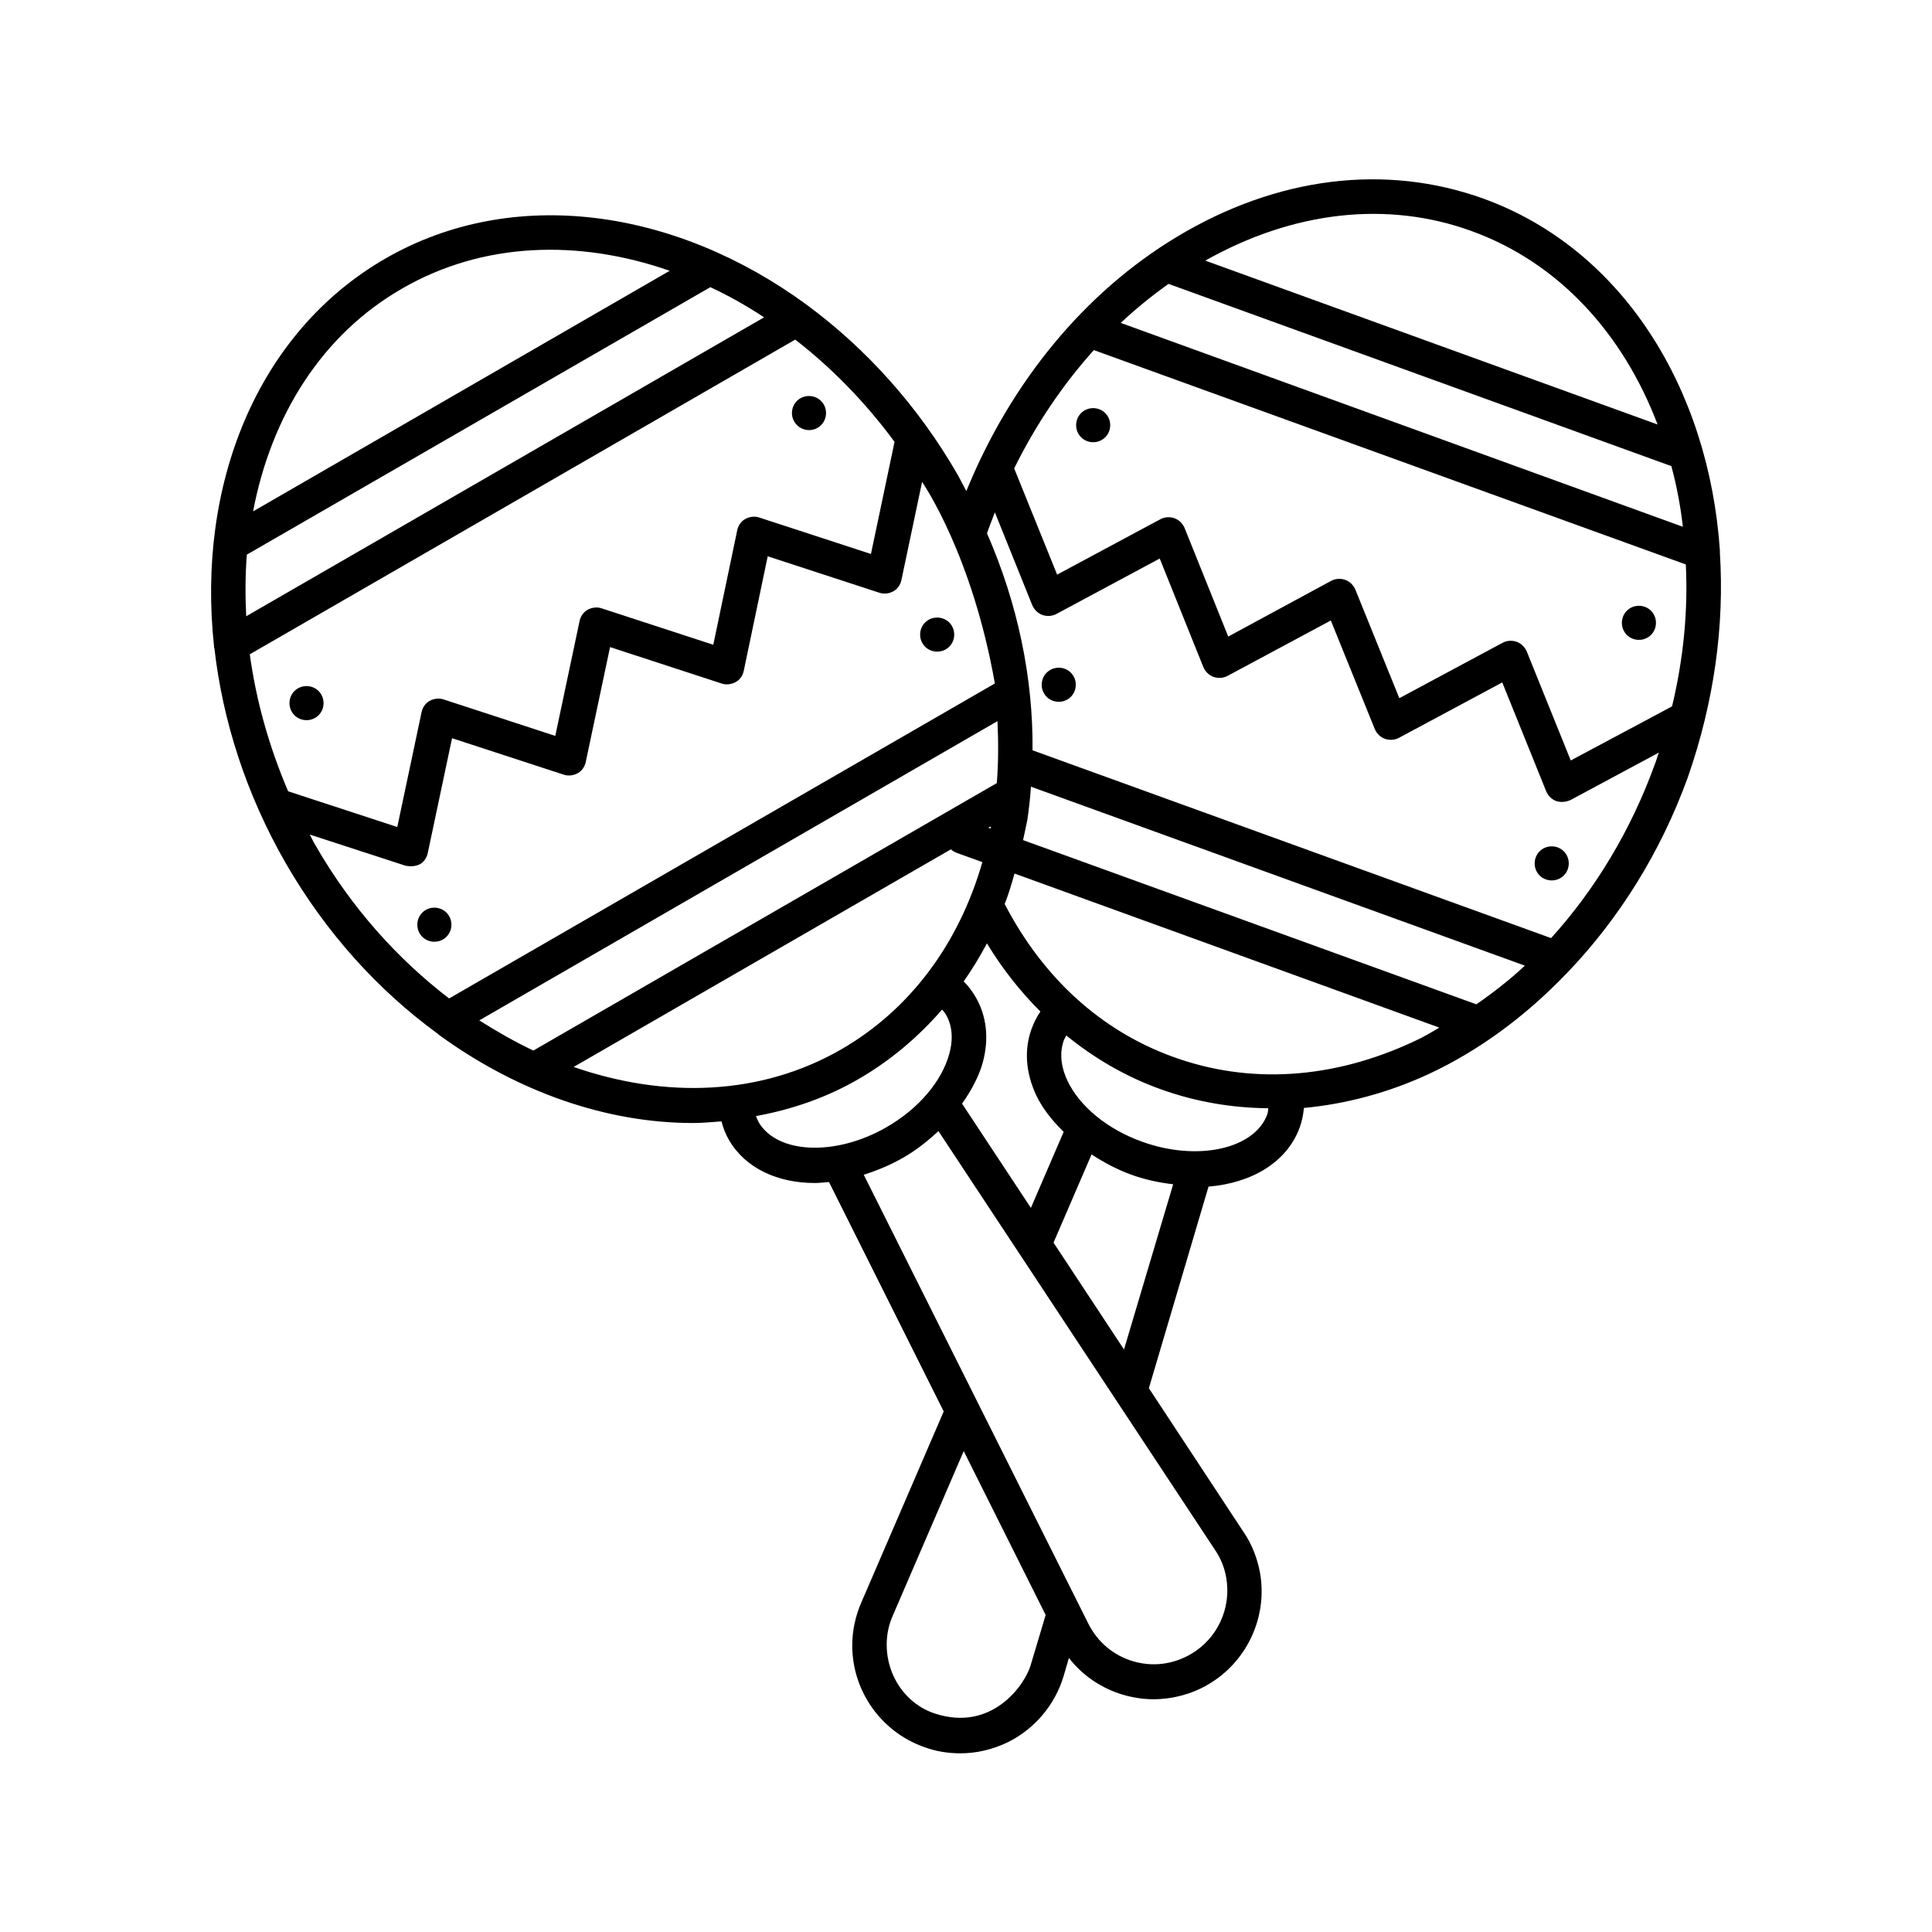 <?xml version="1.0" encoding="UTF-8"?>
<!-- Uploaded to: SVG Find, www.svgrepo.com, Generator: SVG Find Mixer Tools -->
<svg fill="#000000" width="800px" height="800px" version="1.1" viewBox="144 144 512 512" xmlns="http://www.w3.org/2000/svg">
 <g>
  <path d="m599.79 290.55v-0.695c-2.953-42.91-25.797-79.828-62.629-93.203-25.973-9.383-54.812-5.82-81.219 10.078-24.582 14.766-44.125 38.656-55.852 67.406-0.781-1.391-1.477-2.867-2.258-4.258-10.598-18.414-24.41-33.531-39.785-44.91-0.086-0.086-0.262-0.172-0.348-0.262-34.746-25.449-77.742-31.707-111.62-12.16-33.965 19.633-50.035 59.938-45.344 102.85 0 0.172 0 0.262 0.086 0.434 2.172 19.023 8.34 38.566 18.938 56.984 10.684 18.504 24.496 33.617 40.043 44.996 0.172 0.086 0.348 0.262 0.52 0.434 20.762 15.113 44.387 23.367 67.32 23.367 2.519 0 5.039-0.262 7.559-0.434 0.434 1.738 1.129 3.473 1.996 4.953 4.344 7.469 12.855 11.379 22.758 11.379 1.215 0 2.434-0.172 3.734-0.262l30.402 60.805-21.805 50.555c-1.562 3.562-2.434 7.469-2.434 11.465 0 11.988 7.559 22.758 18.848 26.84 3.215 1.215 6.516 1.738 9.816 1.738 4.344 0 8.688-1.043 12.77-3.039 7.035-3.562 12.336-9.902 14.594-17.461l1.391-4.777c3.562 4.606 8.512 7.992 14.246 9.73 2.691 0.781 5.387 1.215 8.164 1.215 4.953 0 9.988-1.305 14.332-3.82 10.422-5.992 15.984-17.98 13.898-29.707-0.695-3.82-2.172-7.644-4.344-10.77l-25.105-38.133 15.809-53.422c11.465-0.957 20.762-6.43 24.148-15.637 0.609-1.652 0.957-3.387 1.129-5.211 11.117-1.043 22.324-3.996 33.184-9.035 13.379-6.254 25.625-15.375 36.309-26.492 0.172-0.086 0.172-0.262 0.348-0.348 13.637-14.246 24.668-31.793 31.879-51.684 7.047-20.16 9.738-40.398 8.523-59.508zm-65.758-85.301c23.191 8.426 40.133 27.273 49.25 51.25l-119.87-43.434c23.281-13.113 48.211-15.98 70.621-7.816zm-80.348 13.984 133.25 48.297c1.391 5.211 2.434 10.598 3.039 16.07l-148.97-54.031c3.992-3.734 8.25-7.207 12.68-10.336zm-203.09 1.219c21.367-12.336 46.734-13.117 70.879-4.691l-110.4 63.758c4.777-25.191 18.152-46.82 39.523-59.066zm-41.176 70.531 122.83-70.879c4.863 2.258 9.641 4.953 14.246 7.992l-137.25 79.219c-0.262-5.473-0.262-10.945 0.172-16.332zm0.785 26.406 144.54-83.391c9.641 7.469 18.59 16.59 26.32 27.102l-6.254 29.707-29.535-9.641c-1.215-0.434-2.606-0.262-3.734 0.348-1.129 0.609-1.91 1.738-2.172 3.039l-6.34 30.316-29.535-9.641c-1.215-0.434-2.606-0.262-3.734 0.348-1.129 0.609-1.91 1.738-2.172 3.039l-6.43 30.402-29.535-9.641c-1.215-0.434-2.606-0.262-3.734 0.348-1.129 0.609-1.91 1.738-2.172 3.039l-6.43 30.402-28.926-9.469c-5.125-11.984-8.512-24.234-10.16-36.309zm17.457 50.73c-0.609-0.957-1.043-1.996-1.562-2.953l25.363 8.254c1.824 0.348 2.953 0 3.734-0.348 1.129-0.609 1.91-1.738 2.172-3.039l6.43-30.402 29.535 9.641c1.215 0.434 2.606 0.262 3.734-0.348s1.91-1.738 2.172-3.039l6.43-30.402 29.535 9.641c1.215 0.434 2.519 0.262 3.734-0.348 1.129-0.609 1.91-1.738 2.172-3.039l6.34-30.316 29.535 9.641c1.215 0.434 2.606 0.262 3.734-0.348s1.91-1.738 2.172-3.039l5.473-25.973c0.609 0.957 13.289 19.543 19.285 53.422l-144.63 83.477c-13.73-10.516-25.891-24.066-35.359-40.48zm43.348 46.297 137.33-79.305c0.262 5.473 0.262 10.945-0.172 16.418l-122.82 70.879c-4.957-2.348-9.648-5.039-14.336-7.992zm147.58 19.805c1.652 3.473 4.258 6.773 7.297 9.73l-8.688 20.152-18.242-27.621c2.434-3.473 4.43-7.121 5.473-10.859 1.738-6.34 1.043-12.422-1.91-17.461-0.867-1.477-1.91-2.867-3.129-4.082 2.258-3.215 4.258-6.516 6.168-10.078 4.082 6.773 8.859 12.77 14.16 18.066-0.957 1.391-1.738 2.953-2.344 4.606-1.996 5.473-1.562 11.555 1.215 17.547zm-12.68-70.879 0.695-0.348c0 0.172-0.086 0.348-0.086 0.609zm-109.88 63.41 99.98-57.676c0.434 0.434 0.957 0.695 1.562 0.957l6.773 2.434c-6.254 21.715-19.195 39.09-37.352 49.598-21.367 12.332-46.73 13.113-70.965 4.688zm48.992 14.59c-0.262-0.52-0.434-1.043-0.695-1.562 9.469-1.738 18.676-4.863 27.188-9.816 8.426-4.863 15.809-11.117 22.148-18.414 0.348 0.434 0.695 0.781 0.957 1.215 2.172 3.648 1.738 7.731 0.957 10.512-1.996 7.297-8.164 14.594-16.68 19.457-13.379 7.731-28.926 7.125-33.875-1.391zm72.094 144.02c-1.562 5.211-10.25 17.633-25.277 12.77-7.816-2.519-12.855-10.078-12.855-18.242 0-2.691 0.52-5.297 1.652-7.816l18.762-43.52 21.715 43.434zm48.906-30.578c1.477 2.172 2.519 4.691 2.953 7.383 1.391 7.992-2.344 16.156-9.469 20.238-4.691 2.691-10.078 3.387-15.289 1.824-5.211-1.562-9.383-5.125-11.812-9.988l-59.5-118.92c3.562-1.129 7.121-2.606 10.598-4.606 3.473-1.996 6.43-4.43 9.207-6.949zm-24.148-53.16-18.676-28.316 10.078-23.367c3.215 2.086 6.602 3.91 10.336 5.297 3.82 1.391 7.559 2.172 11.293 2.606zm37.961-62.281c-3.387 9.207-18.59 12.508-33.184 7.211-9.207-3.301-16.59-9.383-19.805-16.242-1.215-2.606-2.344-6.516-0.957-10.512 0.172-0.52 0.52-0.957 0.695-1.391 7.469 6.082 15.809 10.945 25.016 14.246 9.121 3.301 18.762 4.953 28.492 5.039 0 0.605-0.086 1.129-0.258 1.648zm38.914-19.371c-21.543 10.078-43.691 11.465-63.934 4.082-19.109-6.949-34.398-20.934-44.562-40.477 1.043-2.606 1.824-5.297 2.606-8.078l112.57 40.824c-2.168 1.305-4.34 2.606-6.684 3.648zm16.504-9.816-120.13-43.52c0.348-1.738 0.781-3.473 1.129-5.297 0.434-2.953 0.781-5.906 0.957-8.859l130.9 47.426c-3.996 3.738-8.34 7.125-12.855 10.25zm47.254-63.496c-6.34 17.461-15.809 33.094-27.449 45.949l-137.42-49.773c0.172-19.195-3.91-38.828-12.074-57.504 0.262-0.867 1.738-4.606 2.086-5.559l9.902 24.582c0.52 1.215 1.477 2.172 2.691 2.606 1.215 0.434 2.606 0.348 3.734-0.262l27.363-14.68 11.555 28.75c0.52 1.215 1.477 2.172 2.691 2.606 1.215 0.434 2.606 0.348 3.734-0.262l27.363-14.68 11.641 28.75c0.52 1.215 1.477 2.172 2.691 2.606 1.215 0.434 2.606 0.348 3.734-0.262l27.363-14.68 11.641 28.84c0.52 1.215 1.477 2.172 2.691 2.606 0.52 0.172 1.91 0.52 3.734-0.262l23.453-12.594c-0.434 1.051-0.695 2.18-1.129 3.223zm4.602-15.461-26.84 14.332-11.641-28.84c-0.52-1.215-1.477-2.172-2.691-2.606-1.215-0.434-2.606-0.348-3.734 0.262l-27.363 14.68-11.641-28.75c-0.52-1.215-1.477-2.172-2.691-2.606-1.215-0.434-2.606-0.348-3.734 0.262l-27.277 14.762-11.555-28.75c-0.52-1.215-1.477-2.172-2.691-2.606-1.215-0.434-2.606-0.348-3.734 0.262l-27.363 14.68-11.379-28.145c5.734-11.641 12.855-22.148 21.109-31.359l156.88 56.809c0.609 12.25-0.605 24.93-3.648 37.613z"/>
  <path d="m225.23 325.82c-2.519 0-4.516 1.996-4.516 4.516s1.996 4.516 4.516 4.516 4.516-1.996 4.516-4.516c0-2.516-2-4.516-4.516-4.516z"/>
  <path d="m259.11 384.54c-2.519 0-4.516 1.996-4.516 4.516s1.996 4.516 4.516 4.516 4.516-1.996 4.516-4.516c0-2.516-1.996-4.516-4.516-4.516z"/>
  <path d="m392.36 307.66c-2.519 0-4.516 1.996-4.516 4.516 0 2.519 1.996 4.516 4.516 4.516s4.516-1.996 4.516-4.516c0-2.519-1.996-4.516-4.516-4.516z"/>
  <path d="m358.39 257.98c2.519 0 4.516-1.996 4.516-4.516 0-2.519-1.996-4.516-4.516-4.516s-4.516 1.996-4.516 4.516c0 2.516 2.082 4.516 4.516 4.516z"/>
  <path d="m424.58 320.95c-2.519 0-4.516 1.996-4.516 4.516s1.996 4.516 4.516 4.516 4.516-1.996 4.516-4.516-1.996-4.516-4.516-4.516z"/>
  <path d="m555.22 368.29c-2.519 0-4.516 1.996-4.516 4.516 0 2.519 1.996 4.516 4.516 4.516 2.519 0 4.516-1.996 4.516-4.516 0.004-2.516-1.996-4.516-4.516-4.516z"/>
  <path d="m578.33 304.54c-2.519 0-4.516 1.996-4.516 4.516s1.996 4.516 4.516 4.516 4.516-1.996 4.516-4.516c0.004-2.519-1.996-4.516-4.516-4.516z"/>
  <path d="m433.7 252.16c-2.519 0-4.516 1.996-4.516 4.516s1.996 4.516 4.516 4.516 4.516-1.996 4.516-4.516c0-2.516-2-4.516-4.516-4.516z"/>
 </g>
</svg>